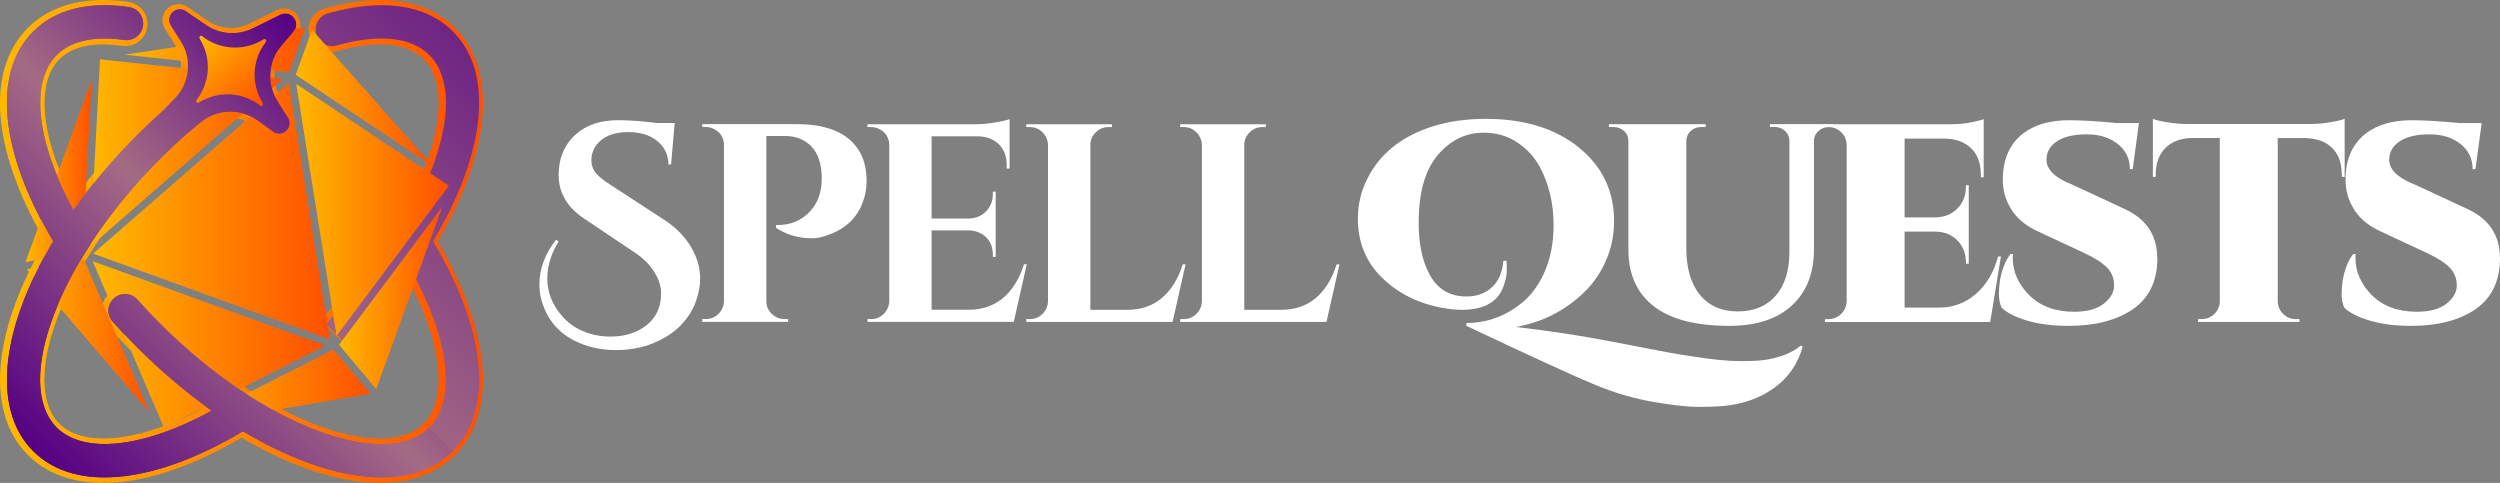 <svg xmlns="http://www.w3.org/2000/svg" xmlns:xlink="http://www.w3.org/1999/xlink" id="b" viewBox="0 0 450.12 86.95"><rect x="0" y="0" width="450.12" height="86.95" fill="#808080" stroke="none"/><defs><linearGradient id="d" x1="1" y1="43.48" x2="85.96" y2="43.48" gradientUnits="userSpaceOnUse"><stop offset="0" stop-color="#ffb900"></stop><stop offset="1" stop-color="#ff5000"></stop></linearGradient><linearGradient id="e" x1="0" x2="86.96" xlink:href="#d"></linearGradient><linearGradient id="f" x1="5.98" y1="81.22" x2="81.53" y2="5.67" gradientUnits="userSpaceOnUse"><stop offset="0" stop-color="#550084"></stop><stop offset=".48" stop-color="#a16784"></stop><stop offset="1" stop-color="#6f2484"></stop></linearGradient><linearGradient id="g" x1="4.6" y1="30.75" x2="16.51" y2="30.75" xlink:href="#d"></linearGradient><linearGradient id="h" x1="33.29" y1="69.73" x2="66.73" y2="69.73" xlink:href="#d"></linearGradient><linearGradient id="i" x1="61.04" y1="53.64" x2="79.64" y2="53.64" xlink:href="#d"></linearGradient><linearGradient id="j" x1="53.33" y1="37.79" x2="80.82" y2="37.79" xlink:href="#d"></linearGradient><linearGradient id="k" x1="53.24" y1="17.65" x2="77.93" y2="17.65" xlink:href="#d"></linearGradient><linearGradient id="l" x1="16.76" y1="38.05" x2="59.38" y2="38.05" xlink:href="#d"></linearGradient><linearGradient id="m" x1="16.68" y1="62.01" x2="58.57" y2="62.01" xlink:href="#d"></linearGradient><linearGradient id="n" x1="4.84" y1="60.43" x2="26.9" y2="60.43" xlink:href="#d"></linearGradient><linearGradient id="o" x1="16.23" y1="27.54" x2="50.89" y2="27.54" xlink:href="#d"></linearGradient><linearGradient id="p" x1="22.47" y1="8.96" x2="54.95" y2="8.96" xlink:href="#d"></linearGradient><linearGradient id="q" x1="5.98" y1="81.22" x2="68.45" y2="18.74" gradientUnits="userSpaceOnUse"><stop offset="0" stop-color="#550084"></stop><stop offset=".54" stop-color="#a46b84"></stop><stop offset="1" stop-color="#550084"></stop></linearGradient><linearGradient id="r" x1="-109.23" y1="14.68" x2="-92.4" y2="14.68" gradientTransform="translate(120.19 77.65) rotate(47.83)" xlink:href="#d"></linearGradient></defs><g id="c"><path d="M62.57,62.56c4.34-4.34,8.17-8.88,11.4-13.45,6.79,12.41,7.82,23.07,3.02,27.87-7.77,7.77-29.7-.01-48.35-18.66-1.43-1.43-2.81-2.89-4.13-4.38-1.1-1.24-3-1.35-4.24-.25s-1.34,3-.24,4.24c1.4,1.57,2.85,3.12,4.37,4.63,4.34,4.34,8.88,8.17,13.45,11.4-12.4,6.78-23.07,7.82-27.87,3.02-7.77-7.77.01-29.7,18.66-48.35,1.53-1.53,3.1-3,4.69-4.41l2.54-2.11c2.95-2.46,7.2-2.6,10.31-.34l2.75,1.99c.83.6,2,.42,2.61-.42.45-.62.47-1.44.07-2.09l-1.89-2.99c-1.97-3.11-1.68-7.14.7-9.94l2.19-2.56c.7-.82.6-2.07-.22-2.77-.6-.51-1.44-.61-2.15-.27l-4.93,2.44c-2.72,1.35-5.96,1.12-8.47-.6l-3.62-2.48c-.87-.6-2.05-.37-2.64.49-.43.63-.45,1.45-.04,2.09l1.75,2.75c2.1,3.29,1.65,7.59-1.07,10.38l-2.1,2.16c-1.6,1.42-3.17,2.9-4.71,4.43-4.34,4.34-8.17,8.88-11.4,13.45-6.78-12.41-7.82-23.07-3.02-27.87,2.52-2.52,6.67-3.49,12.13-2.69,1.64.23,3.16-.9,3.4-2.54.24-1.64-.9-3.16-2.54-3.4C15.78.29,9.76,1.69,5.73,5.72h0C-1.89,13.34-.02,27.89,9.31,43.46.15,58.74-1.99,73.5,5.73,81.22c7.62,7.63,22.18,5.75,37.74-3.58,15.28,9.17,30.03,11.3,37.76,3.58,7.62-7.62,5.75-22.17-3.58-37.74,9.17-15.28,11.3-30.03,3.58-37.76-5.01-5.01-13.04-5.94-22.52-3.24-1.59.45-2.52,2.11-2.06,3.71.45,1.59,2.11,2.51,3.71,2.06,7.6-2.17,13.44-1.49,16.64,1.72,7.77,7.77-.01,29.7-18.66,48.35" fill="url(#d)" stroke="url(#e)" stroke-miterlimit="10" stroke-width="2"></path><path d="M62.85,62.54c4.35-4.35,8.17-8.89,11.41-13.45,6.79,12.42,7.82,23.09,3.02,27.89-7.78,7.78-29.72-.01-48.39-18.67-1.43-1.43-2.81-2.89-4.13-4.38-1.1-1.24-3-1.35-4.24-.25s-1.35,3-.24,4.24c1.4,1.57,2.86,3.12,4.37,4.63,4.35,4.35,8.89,8.17,13.45,11.41-12.4,6.78-23.08,7.83-27.89,3.02-7.78-7.78.01-29.72,18.67-48.39,1.53-1.53,3.1-3,4.69-4.41l2.54-2.11c2.95-2.46,7.2-2.6,10.31-.34l2.75,1.99c.83.6,2,.42,2.61-.42.45-.62.47-1.44.07-2.09l-1.89-2.99c-1.97-3.11-1.68-7.15.7-9.95l2.19-2.57c.7-.83.6-2.07-.22-2.77-.6-.51-1.44-.61-2.15-.27l-4.93,2.44c-2.72,1.35-5.97,1.12-8.47-.6l-3.62-2.48c-.87-.6-2.05-.38-2.64.49-.43.63-.45,1.45-.04,2.1l1.75,2.75c2.1,3.29,1.66,7.6-1.07,10.39l-2.11,2.16c-1.6,1.42-3.17,2.9-4.71,4.44-4.35,4.35-8.17,8.89-11.41,13.45-6.79-12.41-7.82-23.09-3.02-27.89,2.52-2.52,6.67-3.49,12.14-2.7,1.64.23,3.16-.9,3.4-2.54.24-1.64-.9-3.16-2.54-3.4C16.03.23,10,1.63,5.98,5.67h0C-1.65,13.29.22,27.85,9.56,43.43.39,58.73-1.75,73.49,5.98,81.22c7.63,7.63,22.19,5.75,37.77-3.58,15.29,9.17,30.06,11.31,37.79,3.58,7.63-7.63,5.76-22.18-3.58-37.77,9.17-15.29,11.31-30.06,3.58-37.79-5.01-5.01-13.05-5.95-22.54-3.24-1.59.45-2.52,2.12-2.06,3.71.45,1.59,2.12,2.51,3.71,2.06,7.6-2.17,13.45-1.49,16.65,1.72,7.78,7.78-.01,29.72-18.67,48.39" fill="url(#f)"></path><path d="M100.57,43.51c-1.36,2.17-2.03,4.39-2.03,6.66,0,2.48.9,4.73,2.69,6.76.98,1.15,2.23,2.05,3.74,2.7,1.51.64,3.16.97,4.96.97s3.41-.34,4.83-1.02c2.85-1.39,4.27-3.66,4.27-6.81,0-1.19-.4-2.44-1.2-3.76-.8-1.32-1.99-2.51-3.58-3.56l-8.64-5.8c-3.36-2.1-5.03-4.81-5.03-8.14,0-.34.02-.68.05-1.02.2-2.61,1.25-4.74,3.13-6.38,1.88-1.64,4.4-2.47,7.55-2.47,1.93,0,4.27.17,7.02.51h3.15l-.66,7.48h-.46c-.03-1.76-.71-3.18-2.03-4.25-1.32-1.07-3.07-1.6-5.24-1.6-2.64,0-4.56.8-5.75,2.39-.58.81-.86,1.7-.86,2.64s.29,1.75.86,2.42c.58.66,1.49,1.38,2.75,2.16l9.51,6.2c1.93,1.25,3.44,2.73,4.53,4.42,1.29,2,1.93,4.05,1.93,6.15,0,1.36-.28,2.79-.84,4.3-.56,1.51-1.47,2.91-2.75,4.2-1.27,1.29-2.91,2.34-4.91,3.15-2,.81-4.21,1.22-6.64,1.22s-4.62-.42-6.58-1.27c-3.63-1.53-5.93-4.19-6.92-7.98-.2-.81-.3-1.66-.3-2.54,0-2.85,1-5.54,3-8.09l.46.36Z" fill="#fff"></path><path d="M155.13,36.95c-1.15,2.64-3.29,4.48-6.41,5.49-.92.31-1.76.46-2.54.46-2.41,0-4.56-.63-6.46-1.88v-.51c2.54.07,4.59-.76,6.15-2.49,1.39-1.49,2.08-3.44,2.08-5.85,0-3.7-1.29-6.08-3.86-7.17-.81-.34-1.71-.51-2.7-.51h-3.41v29.75c0,.88.32,1.64.97,2.26.64.63,1.41.94,2.29.94h.66v.51h-15.46v-.51h.66c.88,0,1.64-.31,2.26-.94s.96-1.38.99-2.26v-28.43c-.14-1.15-.71-2-1.73-2.54-.48-.27-.98-.41-1.53-.41h-.66v-.51h16.99c6.13,0,10.07,1.95,11.8,5.85.54,1.29.81,2.72.81,4.3s-.3,3.06-.92,4.45Z" fill="#fff"></path><path d="M156.86,57.45c.88,0,1.63-.31,2.26-.94s.96-1.38.99-2.26v-28.32c-.1-1.19-.66-2.07-1.68-2.64-.51-.27-1.03-.41-1.58-.41h-.66v-.51h19.48c1.05,0,2.2-.1,3.46-.31,1.25-.2,2.14-.41,2.64-.61v8.9h-.51v-.61c0-1.53-.45-2.75-1.35-3.69-.9-.93-2.11-1.43-3.64-1.5h-8.54v14.8h6.71c1.25-.03,2.29-.47,3.1-1.3.81-.83,1.22-1.86,1.22-3.08v-.46h.51v11.75h-.51v-.41c0-1.69-.68-2.95-2.03-3.76-.68-.37-1.42-.58-2.24-.61h-6.76v14.29h6.66c2.47,0,4.55-.71,6.23-2.14,1.68-1.42,2.92-3.44,3.74-6.05h.51l-2.34,10.37h-26.34v-.51h.66Z" fill="#fff"></path><path d="M185.44,57.45c.88,0,1.64-.31,2.26-.94.63-.63.96-1.38.99-2.26v-28.17c-.03-.88-.37-1.63-.99-2.26-.63-.63-1.38-.94-2.26-.94h-.66v-.51h15.46l-.05.51h-.61c-.88,0-1.64.31-2.29.94-.64.63-.97,1.38-.97,2.26v29.7h6.66c2.47,0,4.55-.71,6.23-2.14s2.92-3.44,3.74-6.05h.51l-2.34,10.37h-26.34v-.51h.66Z" fill="#fff"></path><path d="M213.15,57.45c.88,0,1.63-.31,2.26-.94s.96-1.38.99-2.26v-28.17c-.03-.88-.36-1.63-.99-2.26-.63-.63-1.38-.94-2.26-.94h-.66v-.51h15.46l-.05.51h-.61c-.88,0-1.64.31-2.29.94-.64.63-.97,1.38-.97,2.26v29.7h6.66c2.47,0,4.55-.71,6.23-2.14,1.68-1.42,2.92-3.44,3.74-6.05h.51l-2.34,10.37h-26.34v-.51h.66Z" fill="#fff"></path><path d="M310.28,73.11c-1.19.1-2.71.15-4.58.15s-4.53-.3-7.98-.89-6.94-1.61-10.45-3.05c-3.51-1.44-11.26-4.99-23.26-10.65v-.51c3.73,0,7.12-1.25,10.17-3.76,1.49-1.25,2.75-2.95,3.76-5.08,1.19-2.58,1.78-5.51,1.78-8.8,0-3.93-.85-7.46-2.54-10.58-.95-1.69-2.22-3.08-3.81-4.17-1.8-1.25-3.88-1.88-6.25-1.88-3.22,0-5.98,1.35-8.26,4.04-2.29,2.69-3.43,6.75-3.43,12.18,0,3.76.64,6.85,1.93,9.25,1.42,2.68,3.64,4.02,6.66,4.02,1.36,0,2.53-.29,3.51-.86,1.86-1.05,2.92-2.9,3.15-5.54l.56-.05c.03.41.05,1.02.05,1.83s-.2,1.76-.61,2.85c-1.02,2.78-3.51,4.17-7.48,4.17-1.05,0-2.24-.12-3.56-.36-4.37-.81-7.99-2.64-10.86-5.47-2.87-2.83-4.3-6.36-4.3-10.6,0-2.47.54-4.81,1.63-7.02,2.24-4.61,6.22-7.81,11.95-9.61,2.85-.88,5.98-1.32,9.41-1.32,6.95,0,12.54,1.71,16.78,5.14,4.24,3.42,6.36,7.85,6.36,13.27,0,2.51-.48,4.87-1.45,7.09s-2.28,4.13-3.94,5.72c-3.42,3.32-7.53,5.41-12.31,6.25,5.93.68,11.67,1.55,17.21,2.62,5.54,1.07,8.89,1.71,10.04,1.93,1.15.22,2.76.48,4.83.79,3.39.54,6.2.81,8.42.81s3.84-.1,4.86-.3c2.58-.48,4.56-1.31,5.95-2.49l.36.15c-.88,3.15-2.6,5.64-5.16,7.47-2.56,1.83-5.6,2.92-9.13,3.25Z" fill="#fff"></path><path d="M330.11,22.87h-.81c-.71,0-1.33.23-1.86.69-.53.46-.81,1.03-.84,1.7v19.63c0,4.31-1.33,7.68-3.99,10.12-2.66,2.44-6.4,3.66-11.21,3.66-6.1,0-10.66-1.19-13.68-3.56-3.02-2.37-4.53-5.76-4.53-10.17v-19.53c0-.75-.26-1.36-.79-1.83-.53-.47-1.16-.71-1.91-.71h-.81v-.51h17.44v.51h-.81c-.75,0-1.37.23-1.88.69-.51.46-.78,1.04-.81,1.75v19.42c0,3.56.81,6.34,2.44,8.34,1.63,2,3.9,3,6.81,3s5.2-.94,6.84-2.82c1.64-1.88,2.47-4.5,2.47-7.86v-20.09c-.03-.71-.31-1.3-.81-1.75-.51-.46-1.14-.69-1.88-.69h-.81v-.51h11.44v.51Z" fill="#fff"></path><path d="M329.24,57.45c.88,0,1.63-.31,2.26-.94s.96-1.38.99-2.26v-28.17c-.03-1.08-.49-1.95-1.37-2.59-.54-.41-1.17-.61-1.88-.61h-.66v-.51h22.53c1.46,0,2.75-.12,3.89-.36,1.14-.24,1.86-.42,2.16-.56v10.48h-.51v-.41c0-2.71-.98-4.61-2.95-5.7-.95-.54-2.08-.83-3.41-.87h-7.37v14.19h5.54c1.63-.03,2.95-.57,3.97-1.6,1.02-1.03,1.53-2.36,1.53-3.99v-.2h.51v14.14h-.51v-.25c0-1.59-.51-2.91-1.53-3.94-1.02-1.03-2.32-1.57-3.92-1.6h-5.59v13.68h6.25c2.47,0,4.66-.81,6.56-2.44s3.24-3.88,4.02-6.76h.51l-1.93,11.8h-29.75v-.51h.66Z" fill="#fff"></path><path d="M388.43,46.46c0,4.1-1.46,7.16-4.37,9.18-2.92,2.02-6.8,3.03-11.65,3.03-2.81,0-5.29-.31-7.42-.94s-3.68-1.42-4.63-2.36c-.3-.75-.46-1.55-.46-2.42s.07-1.7.2-2.52c.37-2,1-3.56,1.88-4.68h.46c-.03.2-.05.42-.05.66,0,2.51.99,4.75,2.97,6.74,1.98,1.98,4.69,2.98,8.11,2.98,2.3,0,4.08-.48,5.31-1.45,1.24-.97,1.86-2.07,1.86-3.31s-.42-2.3-1.27-3.18c-.85-.88-2.22-1.76-4.12-2.64l-8.29-3.87c-2.34-1.05-4.04-2.53-5.09-4.42-.85-1.49-1.27-3.14-1.27-4.93,0-3.66,1.24-6.44,3.71-8.34,2.07-1.56,4.81-2.34,8.24-2.34,2.24,0,5.1.17,8.59.51h3.97l-1.12,8.29h-.51c0-1.86-.73-3.37-2.19-4.53-1.46-1.15-3.31-1.73-5.57-1.73s-4,.39-5.24,1.17c-1.24.78-1.91,1.81-2.01,3.1-.14,1.59.88,2.95,3.05,4.07.37.2.86.42,1.47.66l9.51,4.42c3.93,1.8,5.9,4.75,5.9,8.85Z" fill="#fff"></path><path d="M410.1,24.85v29.44c.03.88.36,1.63.99,2.24s1.38.92,2.26.92h.66v.51h-18.25v-.51h.66c.88,0,1.64-.31,2.26-.92.63-.61.96-1.34.99-2.19v-29.49h-5.03c-2.03.03-3.63.64-4.78,1.81-1.15,1.17-1.73,2.77-1.73,4.81v.36l-.51.05v-10.48c.47.2,1.33.41,2.57.61,1.24.2,2.38.31,3.43.31h22.53c1.05,0,2.19-.1,3.41-.31,1.22-.2,2.08-.41,2.59-.61v10.48l-.51-.05v-.36c0-2.75-1.02-4.68-3.05-5.8-.98-.51-2.15-.78-3.51-.81h-4.98Z" fill="#fff"></path><path d="M450.12,46.46c0,4.1-1.46,7.16-4.37,9.18-2.92,2.02-6.8,3.03-11.64,3.03-2.81,0-5.29-.31-7.42-.94s-3.68-1.42-4.63-2.36c-.31-.75-.46-1.55-.46-2.42s.07-1.7.2-2.52c.37-2,1-3.56,1.88-4.68h.46c-.03.2-.05.42-.05.66,0,2.51.99,4.75,2.97,6.74,1.98,1.98,4.69,2.98,8.11,2.98,2.31,0,4.08-.48,5.31-1.45,1.24-.97,1.86-2.07,1.86-3.31s-.42-2.3-1.27-3.18c-.85-.88-2.22-1.76-4.12-2.64l-8.29-3.87c-2.34-1.05-4.04-2.53-5.08-4.42-.85-1.49-1.27-3.14-1.27-4.93,0-3.66,1.24-6.44,3.71-8.34,2.07-1.56,4.81-2.34,8.24-2.34,2.24,0,5.1.17,8.59.51h3.97l-1.12,8.29h-.51c0-1.86-.73-3.37-2.19-4.53s-3.31-1.73-5.57-1.73-4,.39-5.24,1.17c-1.24.78-1.91,1.81-2.01,3.1-.14,1.59.88,2.95,3.05,4.07.37.2.86.42,1.47.66l9.51,4.42c3.93,1.8,5.9,4.75,5.9,8.85Z" fill="#fff"></path><polygon points="4.6 47.18 16.51 14.33 14.86 45.35 4.6 47.18" fill="url(#g)"></polygon><polygon points="66.73 70.9 33.29 76.54 60.04 62.93 66.73 70.9" fill="url(#h)"></polygon><polygon points="79.64 37.21 67.74 70.06 61.04 62.08 79.64 37.21" fill="url(#i)"></polygon><polygon points="53.33 15.1 80.82 33.45 60.6 60.48 53.33 15.1" fill="url(#j)"></polygon><polygon points="56.18 5.35 77.93 29.95 53.24 13.47 56.18 5.35" fill="url(#k)"></polygon><polygon points="16.76 45.66 20.54 42.37 51.99 14.99 59.38 61.11 16.76 45.66" fill="url(#l)"></polygon><polygon points="16.68 47.03 58.57 62.21 29.52 77 25.52 67.66 16.68 47.03" fill="url(#m)"></polygon><polygon points="15.09 46.64 26.9 74.23 4.84 48.47 11.7 47.24 15.09 46.64" fill="url(#n)"></polygon><polygon points="50.89 14.21 16.23 44.39 18.01 10.68 44.57 13.53 50.89 14.21" fill="url(#o)"></polygon><polygon points="54.95 4.9 52.01 13.02 22.47 9.85 54.95 4.9" fill="url(#p)"></polygon><path d="M77.28,76.97c-7.78,7.78-29.72-.01-48.39-18.67-1.43-1.43-2.81-2.89-4.13-4.38-1.1-1.24-3-1.35-4.24-.25s-1.35,3-.24,4.24c1.4,1.57,2.86,3.12,4.37,4.63,4.35,4.35,8.89,8.17,13.45,11.41-12.4,6.78-23.08,7.83-27.89,3.02-7.78-7.78.01-29.72,18.67-48.39,1.53-1.53,3.1-3,4.69-4.41l2.54-2.11c2.95-2.46,7.2-2.6,10.31-.34l2.75,1.99c.83.6,2,.42,2.61-.42.45-.62.47-1.44.07-2.09l-1.89-2.99c-1.97-3.11-1.68-7.15.7-9.95l2.19-2.57c.7-.83.6-2.07-.22-2.77-.6-.51-1.44-.61-2.15-.27l-4.93,2.44c-2.72,1.35-5.97,1.12-8.47-.6l-3.62-2.48c-.87-.6-2.05-.38-2.64.49-.43.63-.45,1.45-.04,2.1l1.75,2.75c2.1,3.29,1.66,7.6-1.07,10.39l-2.11,2.16c-1.6,1.42-3.17,2.9-4.71,4.44-4.35,4.35-8.17,8.89-11.41,13.45-6.79-12.41-7.82-23.09-3.02-27.89,2.52-2.52,6.67-3.49,12.14-2.7,1.64.23,3.16-.9,3.4-2.54.24-1.64-.9-3.16-2.54-3.4C16.03.23,10,1.63,5.98,5.67h0C-1.65,13.29.22,27.85,9.56,43.43.39,58.73-1.75,73.49,5.98,81.22c7.63,7.63,22.19,5.75,37.77-3.58,15.29,9.17,30.06,11.31,37.79,3.58" fill="url(#q)"></path><path d="M45.66,18.22c-2.63-1.48-5.81-1.64-8.57-.42-.17.08-.34.16-.51.24-.2.1-.39.21-.58.32-.03.02-.06.04-.09.05h0s-.01.01-.01.01c-.02.01-.04.02-.08.05h-.01c-.3.19-.64-.18-.42-.46h.01s.04-.06.04-.06l.02-.03h0s0-.02,0-.02c.02-.03.04-.06.06-.08.13-.18.26-.36.38-.54.1-.16.2-.32.29-.48,1.48-2.63,1.64-5.81.42-8.57-.08-.17-.16-.34-.24-.51-.1-.2-.21-.39-.32-.58-.02-.03-.04-.06-.05-.09h0s0-.02,0-.02l-.02-.04-.03-.04h0c-.18-.32.18-.65.47-.44h.01s.06.05.07.07h.01s0,.02,0,.02c.03.02.06.04.08.06.18.13.36.26.54.38.16.1.32.2.48.29,2.63,1.48,5.81,1.64,8.57.42.17-.08.34-.16.51-.24.2-.1.39-.21.58-.32.03-.02.06-.04.09-.05h0s.01-.01.01-.01c.02-.01.04-.02.08-.05h.01c.3-.19.64.18.42.46h-.01s0,.01,0,.01c-.03.04-.04.06-.06.07h0s0,.02,0,.02c-.02.03-.04.06-.06.08-.13.18-.26.36-.38.54-.1.16-.2.32-.29.48-1.48,2.63-1.64,5.81-.42,8.57.08.17.16.34.24.51.1.2.21.39.32.58.02.03.04.06.05.09h0s0,.02,0,.02c.01.02.02.04.05.08h0c.18.32-.18.65-.47.44h-.01s-.06-.05-.07-.07h-.01s0-.02,0-.02c-.03-.02-.06-.04-.08-.06-.18-.13-.36-.26-.54-.38-.16-.1-.32-.2-.48-.29Z" fill="url(#r)" fill-rule="evenodd"></path></g></svg>